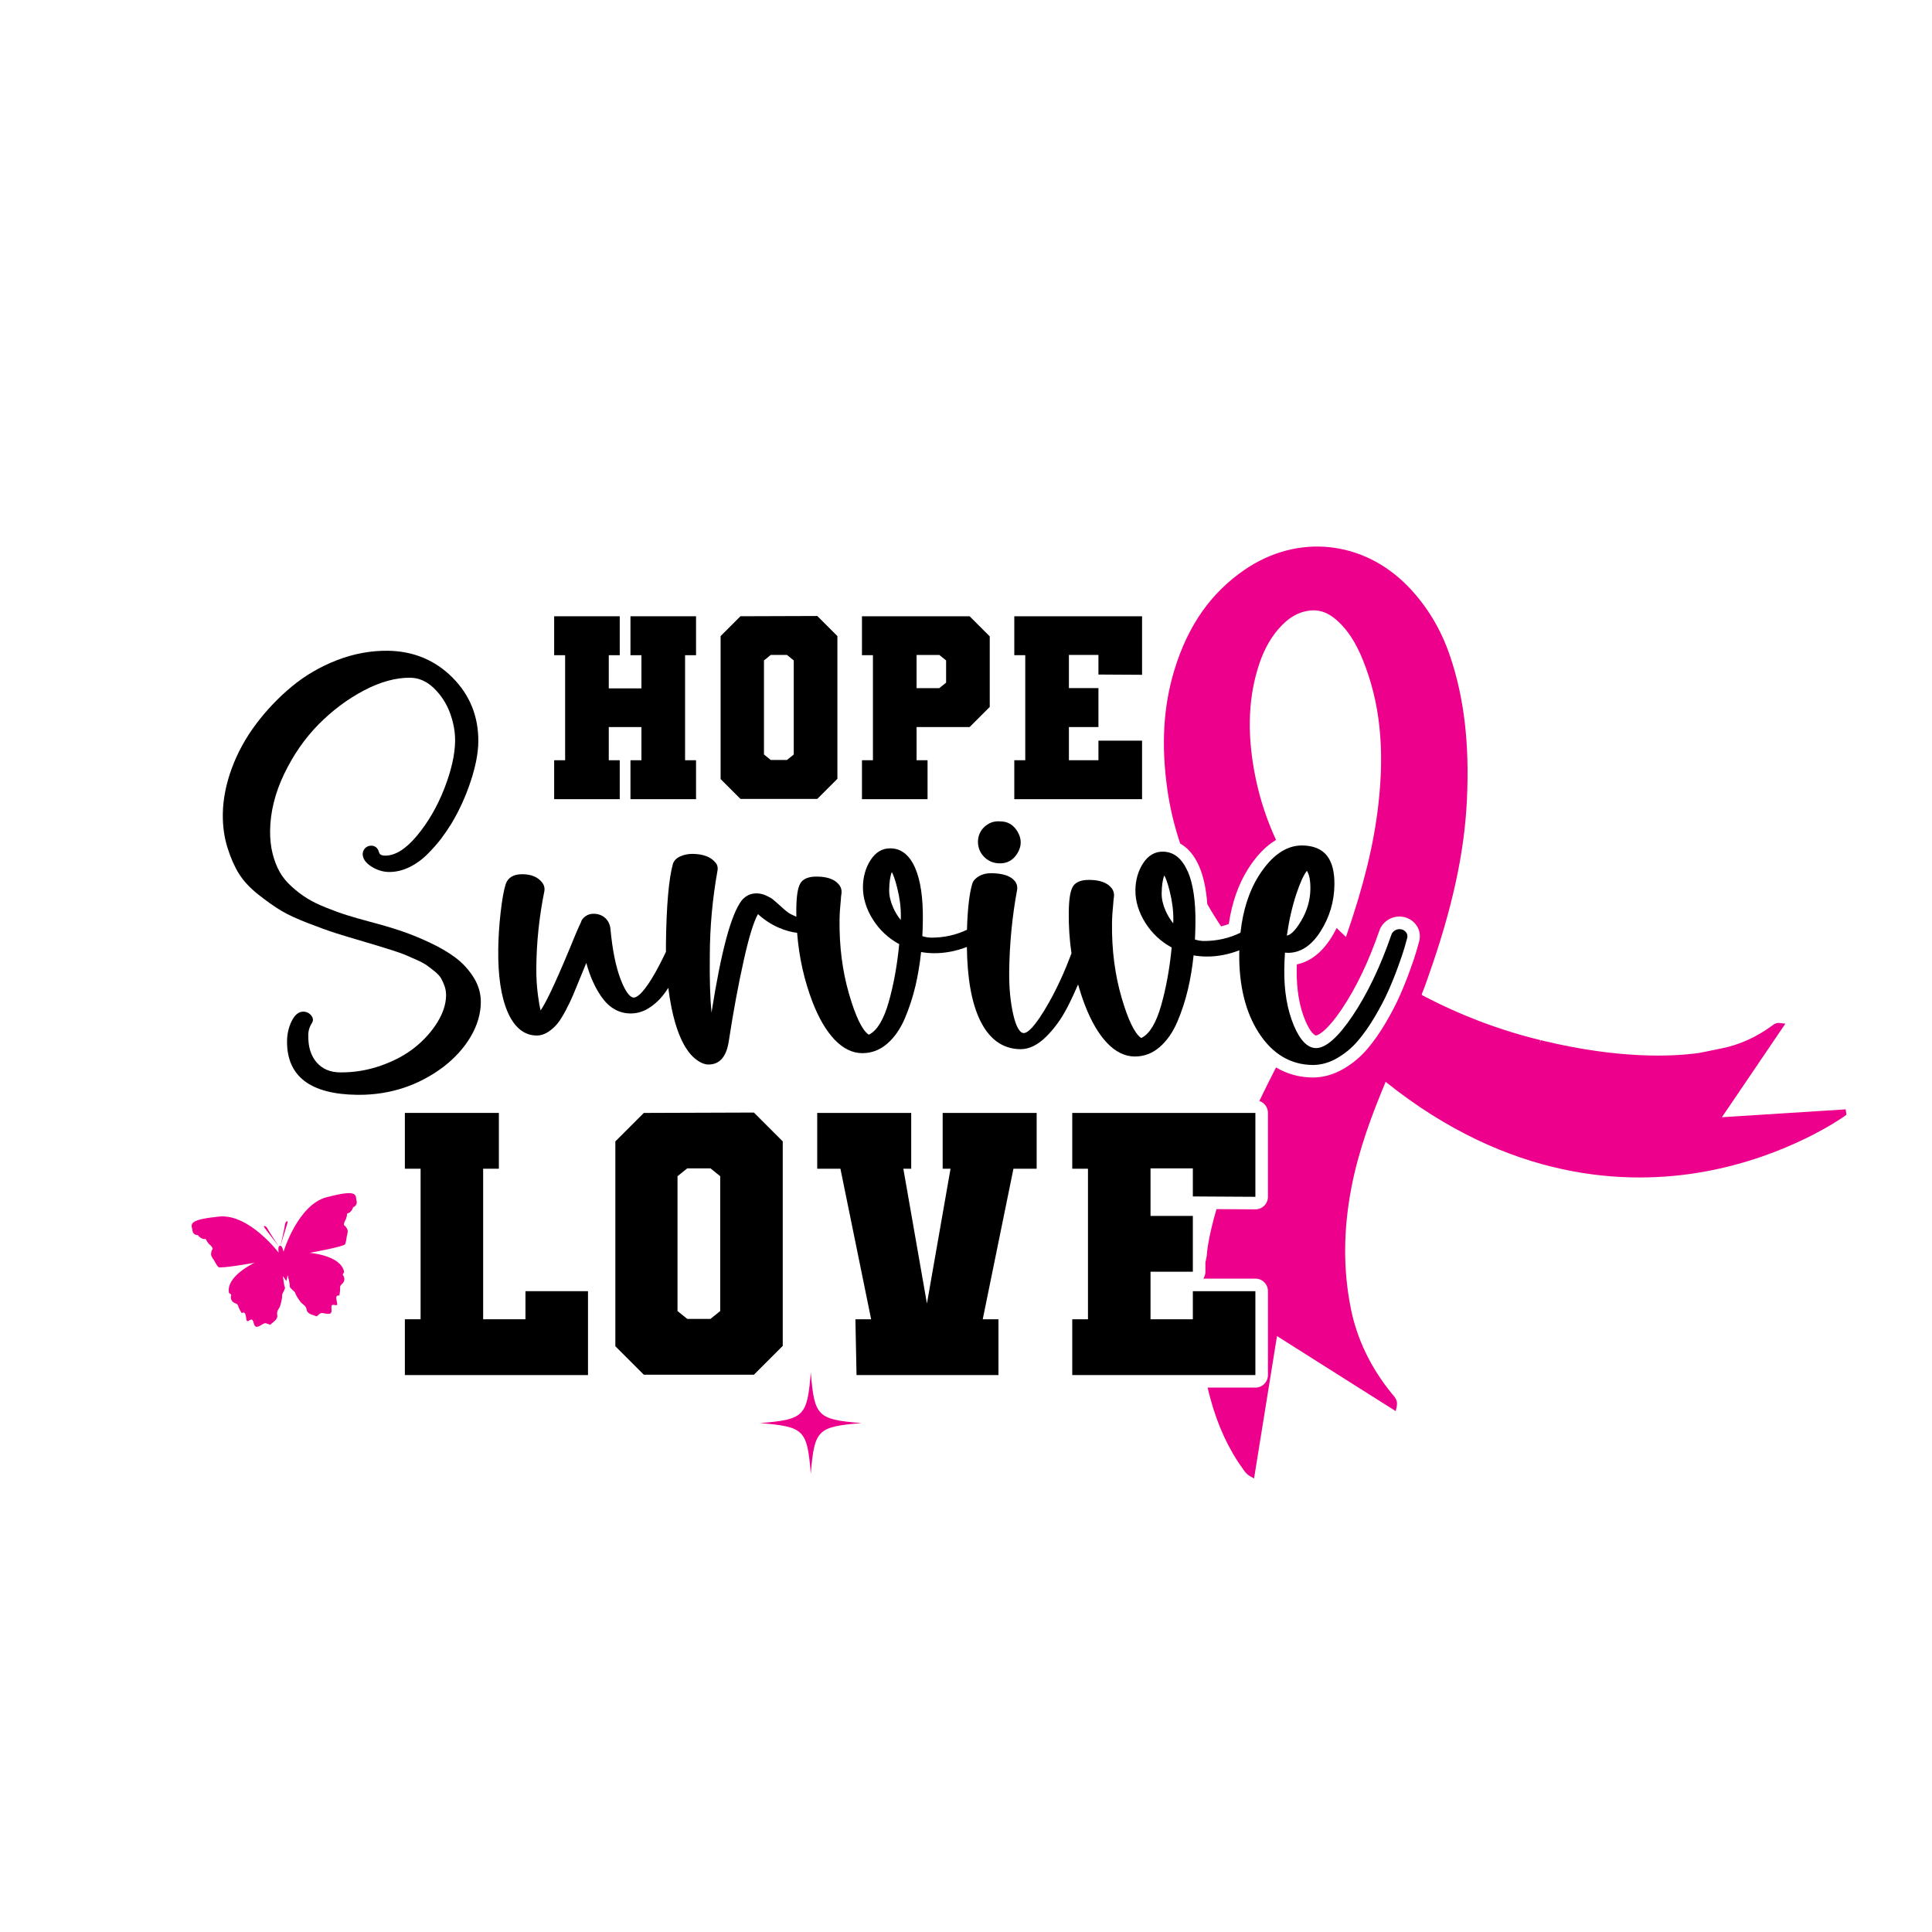 <svg viewBox="0 0 2000 2000" xmlns="http://www.w3.org/2000/svg" data-name="Layer 1" id="Layer_1">
  <defs>
    <style>
      .cls-1 {
        fill: #ec008c;
      }
    </style>
  </defs>
  <path d="m1782.48,1156.58l65.74-96.89-5.96-.69c-.47-.06-.96-.08-1.46-.06-2.84.12-4.82,1.64-6.26,2.75l-.73.55c-16.06,11.63-33.38,19.38-51.49,23.03l-23.82,4.81c-28.46,3.87-82.12,6.05-159.05-12.22l-4.62-1.11-.84,3.54h0l.44-3.64-.07.27.05-.28c-41.33-10-81.96-25.36-120.74-45.65-2-1.05-1.87-1.31-1.87-1.31,0-.02-.08-.49.59-2.05,1.82-4.23,3.34-8.6,4.8-12.82l1.34-3.85c24.68-69.64,37.38-127.68,39.99-182.68,2.76-58.26-2.76-105.59-17.37-148.94-9.41-27.91-24.12-52.28-43.72-72.43-46.39-47.68-114.29-54.57-168.96-17.14-34.94,23.92-58.72,57.81-72.72,103.63-11.42,37.4-13.84,77.78-7.39,123.44,2.68,18.99,7.16,37.85,13.34,56.4,7.16,4,14.23,11.16,19.62,23.55,4.49,10.34,7.32,23.45,8.46,39.11,4.48,7.9,9.24,15.6,14.25,23.09,2.72-.66,5.39-1.48,7.99-2.46,3.26-22.07,9.97-41.23,19.99-57.05,8.74-13.8,18.42-23.8,28.93-29.95-9.53-20.71-16.6-42.05-21.09-63.83-8.69-42.15-8.09-78.96,1.85-112.54,5.09-17.18,12.11-30.83,21.48-41.72,10.71-12.46,21.72-18.67,34.63-19.53,1.67-.11,3.31-.1,4.94.05,7.7.7,14.91,4.36,22.36,11.26,10.38,9.62,18.51,22.24,25.6,39.72,17.73,43.72,22.86,91.41,16.14,150.09-4.72,41.24-15.07,83.54-33.51,136.87-3.29-3-6.5-6.08-9.66-9.25-1.72,3.52-3.64,6.97-5.78,10.34-11.4,18-24.48,25.07-35.46,27.39-.05,1.79-.09,3.58-.11,5.36-.25,20.31,2.7,37.98,8.77,52.52,5.32,12.75,9.93,15.67,11.13,15.68,0,0,.02,0,.02,0,.43-.02,8.93-.89,26.89-27.53,14.62-21.68,27.61-48.8,38.63-80.62,1.57-5.06,5.15-9.39,10.12-12.21.11-.06.22-.12.33-.18,3.24-1.72,6.72-2.59,10.34-2.59,1.8,0,3.62.22,5.42.66.08.02.51.13.6.16,4.96,1.42,9.07,4.39,11.89,8.6,3.39,4.85,4.24,11.1,2.35,17.27l-2.46,8.78c-1.2,4.27-3.45,10.98-6.69,19.95-3.24,8.98-6.81,17.9-10.62,26.49-3.89,8.79-8.85,18.3-14.72,28.26-6.02,10.2-12.38,19.25-18.9,26.9-7.08,8.3-15.47,15.28-24.93,20.74-10.13,5.83-20.71,8.79-31.46,8.79h-.69c-13.62-.17-26.2-3.71-37.42-10.41-6.3,12.2-12.03,23.78-17.27,34.75,5.16,1.72,8.89,6.58,8.89,12.33v86.84c0,3.46-1.38,6.78-3.83,9.22-2.44,2.42-5.73,3.78-9.17,3.78-.02,0-24.31-.15-40.26-.24-8.93,30.48-9.99,46.02-10.11,48.51-.48,2.27-.94,4.55-1.37,6.82v9.44c0,2.65-.79,5.11-2.15,7.16h53.89c7.18,0,13,5.82,13,13v86.84c0,7.18-5.82,13-13,13h-49.45c.89,3.83,1.84,7.65,2.88,11.45,7.74,28.45,18.96,52.57,34.31,73.73,1.73,2.38,3.69,4.79,6.32,6.29l4.56,2.6,23.75-147.42,122.9,77.69,1.09-5.1c.25-1.18.32-2.39.2-3.59-.38-3.72-2.54-6.22-4.29-8.23-.32-.37-.63-.73-.94-1.1-21.87-26.81-36.18-56.5-42.53-88.25-8.01-40.05-7.84-80.86.53-124.76,7.49-39.29,21.36-75.96,35.51-109.85,128.31,102.8,250.01,107.41,329.83,93.01,87.34-15.76,144.85-57.19,145.43-57.61l1.77-1.43-.85-5.47-128.12,8.14Z" class="cls-1"></path>
  <path d="m839.34,1525.65c3.77-45.65,6.82-48.7,52.47-52.47-45.65-3.77-48.7-6.82-52.47-52.47-3.77,45.65-6.82,48.7-52.47,52.47,45.65,3.77,48.7,6.82,52.47,52.47Z" class="cls-1"></path>
  <path d="m256.36,1367.7c1.62-.3,3.8-3.02,5.18-.94,1.38,2.09,1.3,7.22,4.56,6.74,3.25-.47,5.77-3.25,8.03-3.66,2.27-.41,5.46,2.45,6.22,1.1.76-1.36,7.54-4.58,6.67-9.44-.87-4.86,1.86-6.35,2.96-9.56,1.1-3.21,2.35-9.23,2.04-10.96-.31-1.72,3.9-6.83,2.85-8.65-1.05-1.81-1.97-11.34-1.97-11.34l3.31,4.89.14.25v-.04s.03.03.03.03l.05-.29,1.4-5.74s2.46,9.26,2.11,11.32c-.35,2.07,5.37,5.38,5.69,7.11.31,1.72,3.59,6.93,5.74,9.55,2.14,2.62,5.23,3.07,6.11,7.92.87,4.86,8.35,5.52,9.53,6.52,1.19,1,3.18-2.79,5.45-3.2,2.26-.41,5.59,1.33,8.81.63,3.22-.7,1.35-5.47,1.92-7.91.56-2.44,3.56-.64,5.18-.93,1.62-.3.12-3.03-.26-7.01-.38-3.97,3.16-2.88,3.16-2.88,0,0,1.06-5.19.82-8.39-.24-3.19,3.08-3.33,4.11-6.86,1.04-3.53-1.51-6.53-1.51-6.53l1.56-2.48c-2.82-17.51-35.71-20-35.71-20,0,0,35.64-6.42,36.73-8.96,1.1-2.54,1.69-7.99,1.69-7.99,0,0,1.04-3.53,1.01-5.53-.03-2-1.91-5.01-3.38-5.75-1.48-.74.47-4.76.47-4.76,2.12-3.06,2.28-7.77,2.28-7.77,4.86-.87,6.19-6.46,6.19-6.46,5.59-2.35,3.37-7.29,3.37-7.29-.52-6.59-.63-10.92-30.66-3.12-30.04,7.8-44.74,56.48-44.74,56.48-1.31-6.27-3.01-6.4-3.71-6.14-.3,0-.74.13-1.09.71-.5.83-.81,2.6-.24,6.33,0,0-30.76-40.49-61.62-37.32-30.87,3.17-29.46,7.26-27.64,13.62,0,0-.37,5.41,5.7,5.66,0,0,3.2,4.77,8.06,3.9,0,0,1.78,4.36,4.84,6.48,0,0,3.23,3.1,2.11,4.3-1.11,1.21-1.83,4.68-1.16,6.56.68,1.87,2.88,4.83,2.88,4.83,0,0,2.46,4.9,4.37,6.89,1.91,1.99,37.55-4.42,37.55-4.42,0,0-29.96,13.81-26.49,31.21l2.33,1.78s-1.34,3.69.86,6.64c2.2,2.95,5.36,1.92,6.26,4.99.89,3.08,3.71,7.58,3.71,7.58,0,0,2.94-2.26,3.97,1.6,1.03,3.85.58,6.94,2.2,6.66Z" class="cls-1"></path>
  <path d="m273.15,1269.8c.17.94,13.47,17.61,15.54,20.62-1.22-1.85-9.94-15.05-11.62-18.32-1.8-3.51-4.1-3.27-3.92-2.3Z" class="cls-1"></path>
  <path d="m294.93,1268.17c-.46,3.93-4.56,21.48-4.56,21.48.59-2.67,7.62-24.04,7.44-25.01-.17-.97-2.42-.4-2.88,3.52Z" class="cls-1"></path>
  <polygon points="419.12 1365.7 419.12 1423.47 608.69 1423.47 608.69 1336.63 543.95 1336.63 543.95 1365.7 500.15 1365.7 500.15 1209.86 516.43 1209.86 516.43 1152.09 419.12 1152.09 419.12 1209.86 435.4 1209.86 435.4 1365.7 419.12 1365.7"></polygon>
  <path d="m810.3,1393.23v-211.67l-29.85-29.85-113.98.39-29.47,29.46v212.06l29.47,29.46h113.98l29.85-29.85Zm-64.74-36.05l-10.08,8.14h-24.04l-10.08-8.14v-139.57l10.08-8.14h24.04l10.08,8.14v139.57Z"></path>
  <polygon points="943.28 1152.09 845.97 1152.09 845.97 1209.86 870.01 1209.86 901.8 1365.7 885.52 1365.7 886.68 1423.47 1033.61 1423.47 1033.61 1365.7 1017.33 1365.7 1049.12 1209.86 1073.15 1209.86 1073.15 1152.09 975.85 1152.09 975.85 1209.86 983.99 1209.86 959.56 1349.42 935.14 1209.86 943.28 1209.86 943.28 1152.09"></polygon>
  <polygon points="1299.57 1238.93 1299.57 1152.09 1109.99 1152.09 1109.99 1209.86 1126.27 1209.86 1126.27 1365.7 1109.99 1365.7 1109.99 1423.47 1299.57 1423.47 1299.57 1336.63 1234.83 1336.63 1234.83 1365.7 1191.02 1365.7 1191.02 1316.47 1234.83 1316.47 1234.83 1258.7 1191.02 1258.7 1191.02 1209.47 1234.83 1209.47 1234.83 1238.55 1299.57 1238.93"></polygon>
  <path d="m247.33,904.38c4.66,7.55,11.51,14.91,20.37,21.88,8.74,6.88,16.59,12.42,23.32,16.46,6.77,4.06,16.26,8.45,28.22,13.05,11.89,4.57,21.29,7.97,27.93,10.08,6.7,2.13,16.36,5.06,28.72,8.69,6.99,2.05,12.17,3.59,15.52,4.61,3.36,1.03,8.14,2.52,14.37,4.49,6.15,1.95,10.79,3.58,13.77,4.85,3.06,1.3,7,3.03,11.81,5.19,4.66,2.09,8.24,4.02,10.63,5.73,2.45,1.75,5.26,3.92,8.35,6.45,2.92,2.39,5.06,4.77,6.36,7.08,1.37,2.41,2.59,5.18,3.64,8.23,1,2.93,1.49,6.07,1.45,9.33-.11,8.85-3.1,18.13-8.9,27.59-5.87,9.59-13.7,18.35-23.26,26.05-9.55,7.7-21.38,14.07-35.14,18.93-13.75,4.85-28.07,7.23-42.48,7.05-10.29-.13-18.18-3.48-24.13-10.24-5.92-6.74-8.86-15.91-8.72-27.38-.2-4.73,1.03-9.2,3.63-13.25,1.83-2.81,1.19-5.16.32-6.65-2.02-3.45-5.17-5.31-9.13-5.35h-.12c-4.75,0-8.8,3.37-12.03,10.03-3.01,6.19-4.58,13.04-4.67,20.35-.22,18.19,5.87,32.14,18.11,41.45,12.05,9.17,30.34,13.97,54.38,14.26.67,0,1.34.01,2,.01,32.55,0,62.01-9.78,87.59-29.1,11.94-9.25,21.39-19.77,28.11-31.26,6.76-11.58,10.26-23.45,10.41-35.28.11-9.08-2.38-17.76-7.4-25.8-4.94-7.9-11.2-14.76-18.61-20.39-7.34-5.57-16.52-10.94-27.29-15.95-10.7-4.99-20.84-9.08-30.12-12.16-9.19-3.05-19.55-6.1-30.79-9.06-9.36-2.5-17.5-4.82-24.18-6.91-6.71-2.09-14.07-4.75-21.88-7.91-7.75-3.12-14.38-6.38-19.69-9.67-5.32-3.29-10.66-7.36-15.89-12.09-5.16-4.67-9.32-9.76-12.35-15.13-3.06-5.4-5.53-11.78-7.35-18.97-1.82-7.18-2.69-15.2-2.59-23.84.24-19.27,5.13-38.99,14.54-58.6,9.45-19.68,21.41-36.94,35.55-51.28,14.15-14.36,29.98-26.2,47.04-35.19,16.93-8.93,33.13-13.36,47.96-13.18,8.96.11,17.18,3.74,24.46,10.79,7.44,7.22,13.05,15.86,16.67,25.67,3.63,9.88,5.42,19.65,5.3,29.04-.17,14.01-3.91,30.53-11.12,49.09-7.22,18.59-16.81,35.12-28.52,49.13-11.43,13.68-22.46,20.54-32.88,20.43-4.66-.06-5.75-1.88-6.14-3.15-1.5-5.84-5.21-7.11-8.07-7.15-2.38-.01-4.43.74-6.12,2.29-1.67,1.54-2.63,3.52-2.84,6.04-.06,4.98,2.99,9.46,9.07,13.3,5.75,3.64,11.84,5.52,18.12,5.6,7.06.06,14.12-1.57,21.04-4.92,6.83-3.31,13.14-7.84,18.76-13.47,5.53-5.54,10.23-10.84,13.97-15.75,3.74-4.91,7.4-10.25,10.87-15.87,8.08-13.47,14.78-28.14,19.91-43.62,5.15-15.54,7.84-29.34,7.98-41.03.32-26.05-8.67-48.44-26.7-66.57-18.03-18.11-40.58-27.46-67.03-27.78-17.61-.21-35.3,3.06-52.57,9.73-17.23,6.66-32.96,15.84-46.78,27.29-13.76,11.41-26.2,24.46-36.98,38.81-10.79,14.37-19.27,29.85-25.2,45.99-5.94,16.17-9.05,32.08-9.24,47.3-.15,12.26,1.45,23.84,4.74,34.45,3.28,10.56,7.29,19.71,11.91,27.19Z"></path>
  <path d="m1229.42,901.97c-5.81-13.35-14.39-20.19-25.51-20.33-8.47-.14-15.44,4.01-20.71,12.23-5.07,7.9-7.7,17.15-7.83,27.49-.14,11.47,3.34,22.93,10.36,34.06,6.75,10.71,15.89,19.25,27.18,25.4-2.1,21.83-5.76,41.99-10.88,59.96-5.1,17.9-11.77,29.12-19.82,33.35l-.35.24c-.08.06-.23.18-.79-.04-6.61-4.67-13.37-18.77-20.09-41.9-6.85-23.59-10.16-49.36-9.83-76.57.08-6.39.51-13.27,1.31-20.65,0-.45.05-1.4.25-3.41.19-1.99.34-2.91.43-3.33l.04-.24c.38-3.86-.78-7.21-3.37-9.86-4.28-4.85-11.66-7.38-21.93-7.5-9.03-.12-14.88,2.4-17.57,7.47-2.49,4.68-3.77,13.12-3.92,25.8-.18,14.58.77,28.88,2.8,42.84-6.83,18.18-14.4,34.82-22.66,49.63-15.91,28.53-23.58,32.83-26.75,32.83h-.04c-4.1-.05-7.9-6.68-10.69-18.66-3.08-13.23-4.54-28.43-4.34-45.19.35-28.57,3.1-56.93,8.18-84.36.55-3.56-.29-6.69-2.48-9.29-4.34-5.24-12.21-7.85-24.07-8-5.08-.06-9.37.98-12.94,3.1-3.72,2.2-6.06,4.86-6.94,7.89-3.01,10.12-4.84,26.11-5.45,47.57-11.32,5.39-23.65,8.13-36.85,8.15-3.26-.04-6.41-.57-9.37-1.57.27-4.13.45-9.73.54-16.67.28-22.96-2.4-41.09-7.96-53.89-5.81-13.35-14.39-20.19-25.51-20.32-8.5-.15-15.44,4.01-20.71,12.23-5.07,7.9-7.7,17.15-7.83,27.48-.14,11.47,3.34,22.93,10.36,34.06,6.75,10.71,15.89,19.25,27.18,25.4-2.1,21.84-5.76,42.01-10.88,59.97-5.09,17.89-11.76,29.11-19.82,33.35l-.35.23c-.08.06-.23.18-.79-.04-6.61-4.67-13.37-18.77-20.09-41.9-6.86-23.59-10.16-49.35-9.83-76.57.08-6.39.51-13.27,1.31-20.65,0-.44.05-1.39.24-3.41.19-1.97.34-2.9.43-3.33l.04-.23c.38-3.86-.77-7.2-3.37-9.86-4.28-4.85-11.66-7.38-21.93-7.5-8.94-.11-14.88,2.4-17.57,7.47-2.48,4.67-3.77,13.11-3.92,25.8-.03,2.76-.01,5.5.03,8.24-.27-.1-.54-.18-.8-.29-3.6-1.52-6.38-3-8.25-4.39-1.96-1.45-4.59-3.74-7.89-6.83-3.29-2.93-5.6-4.94-7.04-6.14-1.61-1.34-3.96-2.7-7.17-4.17-3.27-1.49-6.56-2.26-9.79-2.3-6.29-.1-11.53,2.39-15.7,7.41-10.94,14.4-21.17,52.42-31.18,116.03-1.46-15.09-2.05-34.88-1.76-59.11.08-29.54,2.78-59.17,8.01-88.11.56-3.3-.33-6.28-2.49-8.49-4.69-5.58-12.5-8.48-23.21-8.61-4.45-.05-8.73.77-12.6,2.46-4.17,1.82-6.83,4.47-7.91,7.93-4.29,15.5-6.72,43.32-7.2,82.68-.03,2.79-.03,5.55,0,8.29-5.18,10.95-10.06,20.17-14.58,27.56-10.54,17.21-16.24,19.82-18.73,19.82h-.04c-2.38-.03-7.29-2.5-13.52-18.76-5.02-13.11-8.55-30.53-10.51-51.74-.41-4.88-2.23-8.84-5.4-11.77-3.16-2.92-7.17-4.43-11.9-4.48-4.07-.04-7.58,1.32-10.4,4.08-.91.89-1.56,1.67-1.97,2.38-.45.56-.57,1.13-.59,1.57-3.17,6.6-7.21,16.02-12,28-16.97,40.89-25.65,57.63-30.1,64-.91-3.51-1.82-8.64-2.71-15.32-1.27-9.48-1.85-19.22-1.73-28.93.18-26.16,2.98-52.8,8.33-79.27.56-3.43-.35-6.57-2.67-9.28-4.28-5.32-10.96-8.07-19.87-8.18-9.26-.1-15.17,3.36-17.54,10.35-1.93,6.12-3.68,15.88-5.18,29.01-1.5,13.04-2.33,25.95-2.49,38.35-.33,27.3,2.9,49.06,9.62,64.66,6.96,16.17,17.05,24.45,29.99,24.61.08,0,.17,0,.25,0,4.13,0,8.15-1.28,11.95-3.8,3.72-2.46,6.96-5.41,9.65-8.76,2.64-3.29,5.58-8.02,8.72-14.05,3.11-5.96,5.58-11.13,7.33-15.36,1.74-4.2,4.13-10,7.18-17.43,2.44-6.02,4.59-11.29,6.45-15.74,3.74,13.73,9,25.49,15.67,35.03,7.9,11.32,17.95,17.13,29.87,17.27,6.51.09,12.81-1.66,18.58-5.16,5.63-3.42,10.69-7.88,15.04-13.27,1.92-2.38,3.83-5.08,5.73-8.06.89,7.13,1.99,14.05,3.36,20.71,4.15,20.23,10.06,35.48,17.53,45.31,2.61,3.58,5.79,6.69,9.46,9.24,3.82,2.67,7.54,4.04,11.05,4.08.1,0,.2,0,.3,0,11.39,0,18.4-7.97,20.85-23.7,4.7-30.77,10.01-59.42,15.78-85.16,5.25-23.39,10.12-39.13,14.51-46.85,6.29,5.83,13.47,10.53,21.37,14.01,6.41,2.82,12.83,4.62,19.15,5.41,1.94,25.11,7.33,49.23,16.08,71.99,6.48,16.57,14.1,29.52,22.64,38.49,8.76,9.2,18.33,13.94,28.44,14.06.17,0,.33,0,.5,0,9.43,0,17.99-3.26,25.48-9.7,7.46-6.42,13.61-15.19,18.27-26.07,4.58-10.68,8.3-22.03,11.07-33.74,2.58-10.98,4.55-22.8,5.85-35.18,3.99.75,8.37,1.16,13.06,1.22,11.31.12,22.92-2.06,34.35-6.47.35,32.01,4.81,57.31,13.31,75.24,9.51,20.07,23.64,30.36,42.01,30.59.11,0,.22,0,.33,0,8.87,0,17.76-4.36,26.43-12.96,8.51-8.44,15.85-18.61,21.84-30.21,3.94-7.65,7.68-15.65,11.22-23.87,2.1,7.48,4.52,14.83,7.3,22.05,6.47,16.56,14.09,29.51,22.64,38.49,8.76,9.2,18.33,13.94,28.44,14.06.17,0,.33,0,.5,0,9.43,0,18-3.26,25.48-9.7,7.46-6.42,13.61-15.19,18.27-26.07,4.58-10.68,8.3-22.04,11.07-33.74,2.59-10.99,4.55-22.81,5.85-35.18,4,.75,8.38,1.16,13.06,1.22.35,0,.69,0,1.04,0,11.02,0,22.18-2.18,33.23-6.45-.02.95-.06,1.89-.07,2.85-.41,33.44,6.43,61.27,20.32,82.7,14.07,21.71,32.72,32.86,55.44,33.14.18,0,.37,0,.55,0,8.45,0,16.85-2.37,24.97-7.05,8.17-4.71,15.42-10.74,21.53-17.91,6.04-7.08,11.96-15.51,17.59-25.07,5.62-9.52,10.34-18.58,14.04-26.93,3.69-8.31,7.15-16.94,10.28-25.63,3.13-8.69,5.29-15.09,6.4-19.05l2.51-8.96c.99-3.1.18-5.15-.61-6.23-1.11-1.71-2.7-2.87-4.74-3.46l-.08-.02c-2.34-.57-4.54-.31-6.61.78-2.19,1.24-3.6,2.93-4.16,4.9-11.4,33-24.94,61.22-40.22,83.88-14.88,22.08-27.56,33.27-37.69,33.27-.06,0-.11,0-.17,0-8.73-.11-16.46-8.07-22.96-23.67-6.75-16.18-10.04-35.59-9.77-57.69.07-5.84.31-11.7.7-17.46.89.14,1.78.21,2.67.22,13.29.18,24.75-7.34,34.23-22.3,9.27-14.64,14.08-30.84,14.29-48.16.17-13.37-2.46-23.53-7.81-30.22-5.45-6.81-14.01-10.33-25.43-10.47-.16,0-.32,0-.47,0-16.41,0-31.38,10.51-44.52,31.24-10.12,15.98-16.48,35.8-19.02,59.07-11.57,5.69-24.21,8.58-37.78,8.59-3.26-.04-6.41-.57-9.38-1.57.27-4.13.45-9.73.54-16.67.28-22.96-2.4-41.08-7.96-53.89Zm-296.99,50.44c-3.22-4.04-5.88-8.45-7.94-13.17-2.74-6.26-4.09-12.26-4.02-17.84.1-8.06,1.02-14.31,2.73-18.64,1.44,2.52,3.33,7.32,5.58,16.33,2.62,10.5,3.9,20.48,3.78,29.66,0,.75-.06,1.97-.13,3.66Zm282.08,3.45c-3.22-4.04-5.88-8.45-7.94-13.17-2.74-6.26-4.09-12.26-4.02-17.84.1-8.04,1.01-14.29,2.72-18.63,1.38,2.43,3.3,7.15,5.59,16.31,2.62,10.5,3.9,20.48,3.78,29.66,0,.75-.06,1.97-.13,3.66Zm127.51-30.56c3.87-11.62,7.52-19.62,10.88-23.84,2.5,3.82,3.71,10.18,3.6,18.95-.14,11.37-3.37,22.47-9.61,32.98-6.8,11.46-11.68,14.67-14.76,15.13,2.28-15.84,5.61-30.38,9.89-43.22Z"></path>
  <path d="m1012.37,871.56c.08,6.02,2.21,11.21,6.33,15.43,1.59,1.63,3.33,2.95,5.2,3.99,3,1.66,6.37,2.58,10.06,2.72.44.02.87.03,1.29.03,2.39,0,4.61-.34,6.67-1,4.64-1.5,8.43-4.68,11.34-9.52,4.43-7.24,4.52-14.63.28-21.96-4.25-7.49-10.56-11.16-18.87-10.98-5.93-.39-11.23,1.59-15.78,5.88-4.26,4-6.45,9.17-6.53,15.41Z"></path>
  <polygon points="720.54 678.26 720.54 637.96 652.65 637.96 652.65 678.26 664.01 678.26 664.01 712.61 630.2 712.61 630.2 678.26 641.56 678.26 641.56 637.96 573.66 637.96 573.66 678.26 585.02 678.26 585.02 787 573.66 787 573.66 827.3 641.56 827.3 641.56 787 630.2 787 630.2 752.65 664.01 752.65 664.01 787 652.65 787 652.65 827.3 720.54 827.3 720.54 787 709.18 787 709.18 678.26 720.54 678.26"></polygon>
  <path d="m745.96,658.51v147.96l20.56,20.56h79.53l20.83-20.83v-147.69l-20.83-20.83-79.53.27-20.56,20.56Zm44.9,25.16l7.03-5.68h16.77l7.03,5.68v97.38l-7.03,5.68h-16.77l-7.03-5.68v-97.38Z"></path>
  <path d="m892.3,637.96v40.3h11.36v108.74h-11.36v40.3h67.9v-40.3h-11.36v-34.35h54.91l20.83-20.83v-73.03l-20.83-20.83h-111.44Zm87.1,68.71l-7.03,5.68h-23.53v-34.35h23.53l7.03,5.68v22.99Z"></path>
  <polygon points="1182.27 698.55 1182.27 637.96 1049.99 637.96 1049.99 678.26 1061.35 678.26 1061.35 787 1049.99 787 1049.99 827.3 1182.27 827.3 1182.27 766.71 1137.1 766.71 1137.1 787 1106.53 787 1106.53 752.65 1137.1 752.65 1137.1 712.34 1106.53 712.34 1106.53 677.99 1137.1 677.99 1137.1 698.28 1182.27 698.55"></polygon>
</svg>